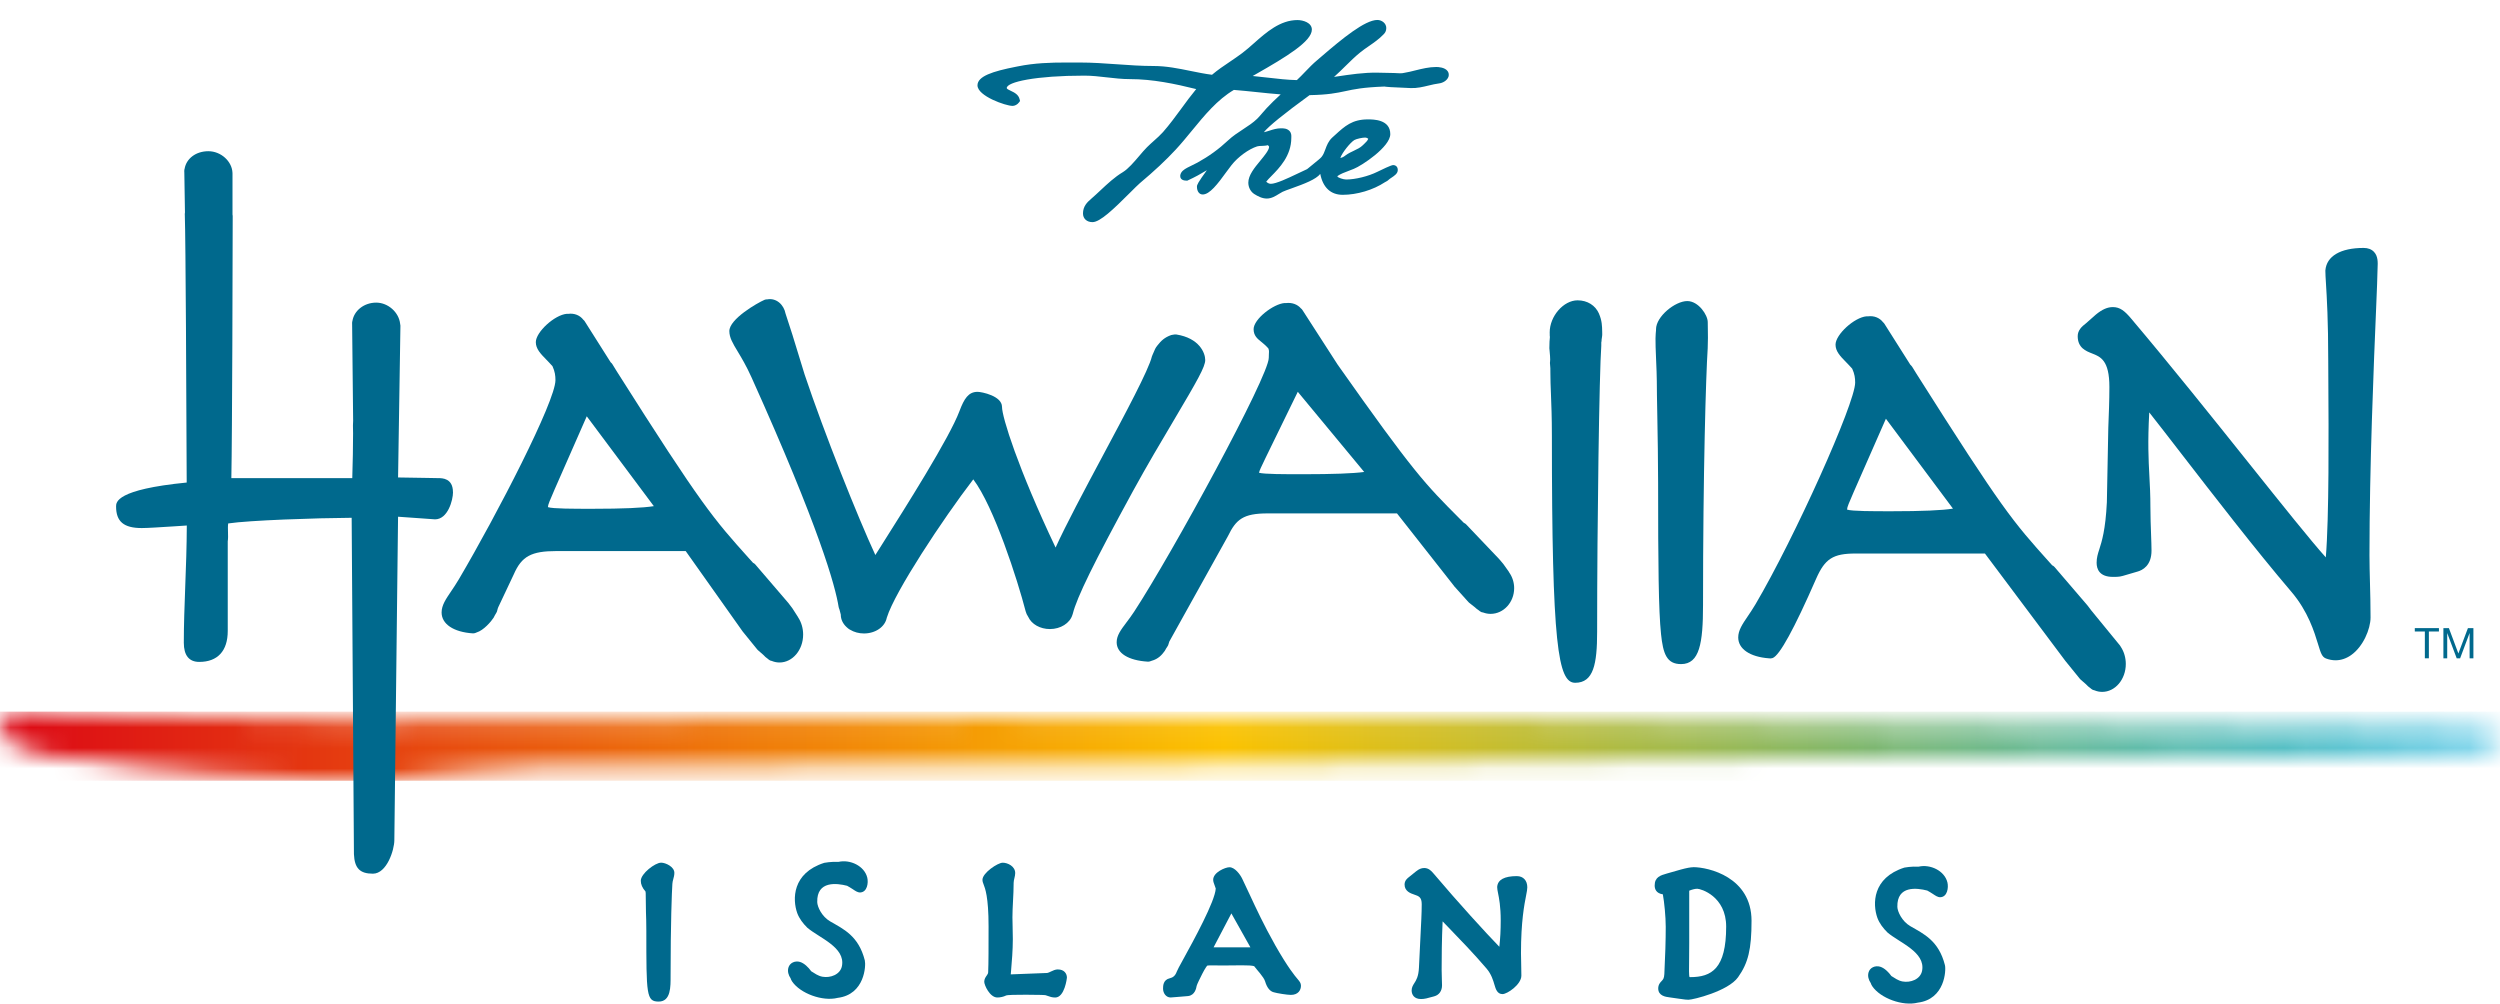<svg width="122" height="49" viewBox="0 0 122 49" fill="none" xmlns="http://www.w3.org/2000/svg">
<g clip-path="url(#clip0_745_1767)">
<mask id="mask0_745_1767" style="mask-type:luminance" maskUnits="userSpaceOnUse" x="0" y="34" width="122" height="5">
<path d="M0.071 35.281C0.071 35.677 0.391 36.452 0.987 36.452C1.272 36.452 1.886 37.021 3.416 37.021C3.767 37.021 4.103 37.053 4.41 37.095C7.21 37.615 14.359 38.099 16.178 38.099C18.117 38.099 20.252 37.985 23.162 37.616C24.907 37.389 27.236 37.389 30.922 37.389C37.519 37.389 44.31 37.44 57.891 37.303C119.553 36.682 121.914 36.895 121.914 36.042C121.914 35.416 119.202 35.72 102.513 35.428C55.763 34.611 30.34 35.285 18.894 35.172C14.626 35.144 7.904 34.887 4.799 34.887C4.68 34.887 4.553 34.892 4.42 34.9C3.65 34.83 2.522 34.726 0.927 34.726C0.46 34.726 0.072 34.844 0.072 35.28" fill="white"/>
</mask>
<g mask="url(#mask0_745_1767)">
<path d="M122 34.727H0V38.1H122V34.727Z" fill="url(#paint0_linear_745_1767)"/>
</g>
<path d="M32.258 42.099C31.973 42.099 31.271 42.63 31.271 42.981C31.271 43.158 31.344 43.326 31.501 43.506C31.512 43.532 31.512 43.633 31.512 43.714C31.512 43.852 31.517 44.357 31.523 44.521C31.531 44.746 31.541 45.028 31.541 45.42C31.541 48.55 31.541 48.877 32.144 48.877C32.746 48.877 32.725 48.132 32.725 47.638C32.725 45.045 32.786 43.514 32.812 43.128C32.816 43.049 32.836 42.974 32.857 42.896C32.883 42.802 32.909 42.705 32.909 42.594C32.909 42.302 32.488 42.098 32.26 42.098L32.258 42.099Z" fill="#00698D"/>
<path d="M51.627 47.307C51.5 47.307 51.391 47.36 51.284 47.411C51.222 47.441 51.145 47.478 51.104 47.481L49.374 47.548C49.357 47.548 49.34 47.548 49.325 47.55C49.33 47.489 49.336 47.421 49.342 47.35C49.376 46.959 49.426 46.366 49.426 45.827C49.426 45.603 49.421 45.417 49.416 45.241C49.412 45.084 49.407 44.934 49.407 44.766C49.407 44.514 49.421 44.251 49.435 43.972C49.45 43.682 49.466 43.381 49.466 43.078C49.466 43.009 49.485 42.93 49.503 42.853C49.522 42.773 49.542 42.689 49.542 42.605C49.542 42.279 49.181 42.1 48.931 42.1C48.695 42.1 47.944 42.596 47.944 42.934C47.944 43.018 47.971 43.086 47.999 43.158C48.072 43.341 48.242 43.771 48.242 45.191C48.242 46.176 48.242 47.027 48.223 47.438C48.221 47.507 48.196 47.545 48.149 47.611C48.099 47.681 48.031 47.776 48.031 47.911C48.031 48.072 48.303 48.678 48.671 48.678C48.814 48.678 48.972 48.642 49.092 48.582C49.16 48.548 49.601 48.543 50.068 48.543C50.816 48.543 50.995 48.559 51.027 48.567L51.086 48.587C51.246 48.644 51.343 48.679 51.493 48.679C51.96 48.679 52.066 47.72 52.066 47.71C52.066 47.511 51.931 47.309 51.628 47.309L51.627 47.307Z" fill="#00698D"/>
<path d="M62.219 46.105C61.686 45.163 61.308 44.351 60.975 43.635C60.853 43.374 60.736 43.123 60.62 42.882C60.517 42.665 60.255 42.321 59.997 42.321C59.798 42.321 59.203 42.569 59.203 42.933C59.203 43.012 59.23 43.09 59.283 43.232C59.297 43.269 59.319 43.329 59.328 43.359C59.303 43.974 58.225 45.935 57.761 46.778C57.546 47.169 57.457 47.332 57.428 47.412C57.348 47.633 57.231 47.703 57.087 47.739C56.757 47.813 56.757 48.118 56.757 48.248C56.757 48.458 56.896 48.677 57.127 48.677C57.167 48.677 57.263 48.669 57.571 48.642C57.714 48.629 57.862 48.616 57.976 48.608C58.314 48.57 58.378 48.22 58.396 48.114C58.414 48.032 58.564 47.735 58.673 47.517C58.809 47.248 58.907 47.129 58.907 47.126C58.959 47.099 59.441 47.116 59.643 47.116C60.332 47.116 60.999 47.082 61.202 47.149C61.329 47.322 61.678 47.681 61.737 47.891C61.827 48.196 61.973 48.377 62.16 48.423C62.311 48.47 62.816 48.551 62.992 48.551C63.358 48.551 63.487 48.31 63.487 48.103C63.487 47.974 63.418 47.893 63.333 47.791C63.19 47.623 62.857 47.229 62.218 46.106L62.219 46.105ZM59.223 46.23L60.091 44.574L61.02 46.23H59.223Z" fill="#00698D"/>
<path d="M74.03 42.754C73.416 42.754 73.091 42.929 73.063 43.276V43.299C73.063 43.377 73.08 43.463 73.104 43.582C73.153 43.825 73.235 44.231 73.235 44.92C73.235 45.382 73.214 45.794 73.168 46.203C72.504 45.518 71.17 44.06 69.952 42.621C69.845 42.494 69.713 42.359 69.502 42.359C69.363 42.359 69.239 42.411 69.098 42.527L68.759 42.8C68.695 42.849 68.543 42.962 68.543 43.164C68.543 43.495 68.843 43.598 69.005 43.652C69.24 43.731 69.38 43.78 69.38 44.129C69.38 44.362 69.371 44.599 69.361 44.84L69.245 47.221C69.224 47.658 69.107 47.842 69.021 47.975C68.959 48.072 68.888 48.183 68.888 48.334C68.888 48.536 69.009 48.753 69.345 48.753C69.518 48.753 69.656 48.714 69.933 48.636L69.994 48.619C70.23 48.555 70.371 48.355 70.371 48.084C70.371 48.016 70.367 47.915 70.363 47.799C70.357 47.652 70.352 47.479 70.352 47.322C70.352 46.783 70.358 45.851 70.4 44.963C70.495 45.062 70.599 45.169 70.712 45.286C71.226 45.818 71.931 46.546 72.546 47.268C72.779 47.541 72.867 47.842 72.931 48.061C72.99 48.262 73.063 48.512 73.323 48.512C73.553 48.512 74.243 48.044 74.243 47.611C74.243 47.394 74.237 47.185 74.233 46.988C74.228 46.818 74.224 46.659 74.224 46.511C74.224 44.974 74.387 44.141 74.475 43.693C74.51 43.514 74.532 43.396 74.532 43.299C74.532 42.969 74.334 42.755 74.027 42.755L74.03 42.754Z" fill="#00698D"/>
<path d="M82.632 42.32C82.503 42.32 82.297 42.359 82.017 42.436L81.343 42.628C81.038 42.715 80.748 42.798 80.748 43.211C80.748 43.383 80.818 43.594 81.147 43.644C81.217 44.02 81.288 44.734 81.288 45.236C81.288 45.865 81.264 46.681 81.22 47.535C81.208 47.75 81.155 47.804 81.092 47.869C81.028 47.934 80.921 48.044 80.921 48.235C80.921 48.599 81.29 48.648 81.464 48.67L82.003 48.747H82.015C82.043 48.752 82.075 48.756 82.109 48.761C82.191 48.773 82.295 48.788 82.398 48.788C82.618 48.788 84.332 48.372 84.817 47.689C85.315 46.989 85.475 46.319 85.475 44.935C85.475 42.798 83.368 42.317 82.629 42.317L82.632 42.32ZM82.477 47.682C82.465 47.682 82.454 47.682 82.446 47.682C82.437 47.645 82.424 47.565 82.424 47.398C82.424 47.212 82.427 47.002 82.429 46.783C82.431 46.539 82.434 46.282 82.434 46.029V43.466C82.558 43.413 82.713 43.371 82.825 43.371C83.001 43.371 84.237 43.738 84.237 45.219C84.237 47.265 83.534 47.684 82.478 47.684L82.477 47.682Z" fill="#00698D"/>
<path d="M94.043 43.455C94.137 43.505 94.228 43.562 94.324 43.624C94.434 43.695 94.556 43.792 94.696 43.784C95.031 43.764 95.096 43.319 95.034 43.062C94.894 42.489 94.197 42.163 93.633 42.292C93.267 42.275 92.94 42.337 92.936 42.338C91.362 42.839 91.38 44.128 91.616 44.791C91.718 45.063 91.896 45.295 92.106 45.503C92.696 46.007 93.968 46.456 93.799 47.369C93.72 47.794 93.23 47.967 92.845 47.896C92.621 47.854 92.47 47.732 92.299 47.63C92.162 47.438 91.96 47.237 91.75 47.175C91.513 47.105 91.248 47.213 91.182 47.463C91.136 47.642 91.188 47.819 91.293 47.975C91.308 48.025 91.331 48.075 91.366 48.127C91.761 48.712 92.852 49.115 93.588 48.929C94.918 48.766 94.974 47.342 94.913 47.1C94.61 45.897 93.868 45.57 93.224 45.197C92.812 44.958 92.596 44.48 92.591 44.255C92.566 43.196 93.559 43.333 94.045 43.458L94.043 43.455Z" fill="#00698D"/>
<path d="M41.333 43.223C41.426 43.273 41.517 43.329 41.613 43.391C41.723 43.463 41.845 43.56 41.985 43.552C42.32 43.532 42.385 43.086 42.323 42.829C42.184 42.256 41.486 41.93 40.922 42.059C40.556 42.042 40.23 42.105 40.225 42.106C38.651 42.607 38.67 43.896 38.905 44.559C39.007 44.831 39.185 45.063 39.395 45.271C39.985 45.774 41.257 46.223 41.088 47.137C41.01 47.562 40.519 47.735 40.134 47.664C39.91 47.622 39.759 47.5 39.588 47.398C39.451 47.206 39.249 47.005 39.039 46.942C38.802 46.872 38.537 46.981 38.471 47.231C38.425 47.409 38.477 47.587 38.582 47.743C38.597 47.793 38.62 47.843 38.655 47.895C39.05 48.479 40.141 48.883 40.877 48.696C42.207 48.533 42.263 47.11 42.203 46.868C41.899 45.664 41.157 45.338 40.513 44.964C40.101 44.726 39.885 44.248 39.881 44.022C39.855 42.964 40.849 43.101 41.334 43.225L41.333 43.223Z" fill="#00698D"/>
<path d="M49.398 5.17C49.522 5.17 49.648 5.105 49.727 4.998L49.778 4.93L49.758 4.848C49.705 4.609 49.486 4.508 49.327 4.433C49.215 4.38 49.129 4.337 49.129 4.297C49.129 3.999 50.546 3.691 52.918 3.691C53.28 3.691 53.652 3.733 54.01 3.775C54.378 3.817 54.759 3.861 55.143 3.861C56.252 3.861 57.343 4.091 58.375 4.347C58.12 4.655 57.882 4.979 57.651 5.296C57.366 5.685 57.071 6.086 56.754 6.446C56.621 6.595 56.47 6.73 56.31 6.872C56.198 6.973 56.081 7.077 55.973 7.185C55.856 7.302 55.73 7.45 55.597 7.607C55.342 7.906 55.054 8.244 54.798 8.399C54.392 8.642 54.045 8.969 53.708 9.284C53.559 9.423 53.406 9.567 53.253 9.699C53.05 9.872 52.85 10.07 52.85 10.417C52.85 10.671 53.037 10.84 53.314 10.84C53.682 10.84 54.336 10.214 55.154 9.396C55.355 9.196 55.527 9.023 55.627 8.937C56.336 8.342 56.892 7.822 57.375 7.301C57.649 7.006 57.914 6.682 58.171 6.369C58.779 5.628 59.406 4.864 60.213 4.388C60.584 4.417 60.962 4.457 61.329 4.495C61.713 4.536 62.105 4.577 62.498 4.606C62.235 4.846 62.011 5.065 61.809 5.281C61.746 5.35 61.685 5.42 61.624 5.491C61.536 5.593 61.446 5.699 61.352 5.794C61.149 5.99 60.912 6.146 60.66 6.31C60.413 6.472 60.157 6.638 59.931 6.851C59.479 7.276 58.989 7.631 58.434 7.936C58.359 7.978 58.28 8.015 58.201 8.053C58.118 8.092 58.036 8.132 57.953 8.177L57.919 8.196C57.806 8.259 57.617 8.364 57.595 8.57V8.59C57.593 8.658 57.624 8.815 57.903 8.815H57.942L57.978 8.798C58.298 8.652 58.603 8.485 58.895 8.307C58.457 8.913 58.411 9.017 58.411 9.11C58.411 9.337 58.523 9.491 58.692 9.491C59.026 9.491 59.408 9.002 59.87 8.361C59.964 8.233 60.045 8.121 60.102 8.053C60.411 7.659 60.936 7.276 61.347 7.144C61.413 7.124 61.489 7.122 61.57 7.12C61.663 7.116 61.766 7.114 61.87 7.085C61.91 7.115 61.932 7.146 61.932 7.165C61.932 7.32 61.705 7.597 61.504 7.841C61.215 8.191 60.918 8.553 60.918 8.914C60.918 9.137 61.025 9.346 61.201 9.464C61.377 9.575 61.588 9.689 61.819 9.689C62.05 9.689 62.241 9.57 62.409 9.465C62.469 9.428 62.529 9.391 62.59 9.36C62.667 9.322 62.83 9.264 63.018 9.197C63.666 8.966 64.222 8.752 64.429 8.487C64.558 9.149 64.938 9.507 65.523 9.507C66.222 9.507 67.011 9.271 67.586 8.891C67.647 8.86 67.719 8.823 67.778 8.763C67.799 8.741 67.853 8.705 67.9 8.674C68.053 8.572 68.212 8.467 68.212 8.295C68.212 8.106 68.071 8.055 67.988 8.055C67.889 8.055 67.415 8.286 67.216 8.384C66.781 8.601 66.141 8.76 65.692 8.76C65.549 8.76 65.298 8.67 65.269 8.618C65.269 8.61 65.269 8.601 65.269 8.591C65.421 8.485 65.608 8.416 65.804 8.342C65.896 8.308 65.987 8.274 66.07 8.238C66.451 8.086 67.846 7.17 67.846 6.545C67.846 5.826 67.02 5.826 66.749 5.826C65.989 5.826 65.626 6.156 65.165 6.576L65.021 6.706C64.825 6.883 64.748 7.096 64.679 7.283C64.629 7.418 64.583 7.547 64.49 7.661C64.45 7.715 64.266 7.863 64.132 7.971C64.029 8.054 63.926 8.138 63.848 8.204C63.826 8.222 63.805 8.238 63.785 8.254C63.615 8.332 63.433 8.419 63.248 8.507C62.86 8.692 62.272 8.97 62.017 8.97C61.92 8.97 61.843 8.917 61.791 8.866C61.843 8.796 61.949 8.687 62.039 8.596C62.429 8.201 63.016 7.604 63.016 6.727V6.697C63.02 6.619 63.024 6.49 62.921 6.385C62.797 6.261 62.625 6.261 62.511 6.261C62.306 6.261 62.125 6.319 61.948 6.376C61.855 6.405 61.765 6.434 61.675 6.453C61.913 6.156 62.662 5.55 63.907 4.643C64.821 4.625 65.221 4.539 65.647 4.449C66.072 4.357 66.511 4.263 67.539 4.224H67.561C67.637 4.237 67.868 4.262 68.843 4.298C69.145 4.311 69.438 4.241 69.719 4.173C69.894 4.131 70.059 4.091 70.225 4.071C70.397 4.05 70.614 3.942 70.686 3.746C70.716 3.647 70.701 3.549 70.642 3.468C70.507 3.284 70.185 3.269 70.091 3.269C69.736 3.269 69.398 3.354 69.073 3.434C68.89 3.481 68.716 3.524 68.536 3.553L68.431 3.572C68.406 3.572 68.377 3.573 68.345 3.576H68.306C68.231 3.569 68.014 3.559 67.219 3.546C66.552 3.535 65.888 3.636 65.245 3.732C65.198 3.739 65.149 3.746 65.101 3.753C65.295 3.583 65.479 3.4 65.657 3.225C65.893 2.992 66.138 2.75 66.4 2.541C66.524 2.441 66.656 2.35 66.797 2.253C67.044 2.082 67.298 1.907 67.512 1.683C67.585 1.611 67.651 1.524 67.651 1.368C67.651 1.132 67.426 0.974 67.216 0.974C66.608 0.974 65.492 1.893 64.491 2.755C64.411 2.824 64.34 2.885 64.284 2.932C64.07 3.109 63.88 3.308 63.695 3.5C63.563 3.638 63.428 3.779 63.287 3.909C62.824 3.899 62.352 3.845 61.897 3.792C61.645 3.762 61.39 3.733 61.131 3.709C61.184 3.679 61.239 3.648 61.295 3.615C62.786 2.766 64.019 2.016 64.019 1.444C64.019 1.105 63.588 0.979 63.316 0.979C62.471 0.979 61.795 1.576 61.2 2.103C60.997 2.282 60.807 2.452 60.616 2.594C60.422 2.74 60.216 2.878 60.018 3.013C59.724 3.21 59.421 3.415 59.146 3.649C58.796 3.604 58.441 3.532 58.098 3.462C57.518 3.343 56.918 3.221 56.304 3.221C55.689 3.221 55.093 3.178 54.504 3.136C53.913 3.094 53.303 3.051 52.7 3.051H52.01C51.275 3.051 50.483 3.074 49.678 3.238L49.566 3.26C48.447 3.481 47.701 3.719 47.701 4.165C47.701 4.692 49.091 5.167 49.404 5.167L49.398 5.17ZM66.07 7.355C65.934 7.419 65.793 7.485 65.659 7.585C65.568 7.658 65.495 7.694 65.407 7.708C65.492 7.456 65.903 6.94 66.1 6.83C66.194 6.778 66.483 6.713 66.617 6.713C66.698 6.713 66.763 6.762 66.77 6.777C66.739 6.864 66.652 6.947 66.568 7.027C66.545 7.049 66.524 7.069 66.502 7.09C66.388 7.205 66.233 7.277 66.07 7.355Z" fill="#00698D"/>
<path d="M117.842 30.817H118.333V32.125H118.529V30.817H119.02V30.652H117.842V30.817Z" fill="#00698D"/>
<path d="M120.435 30.652L119.969 31.89L119.506 30.652H119.238V32.125H119.424V30.9H119.427L119.887 32.125H120.054L120.513 30.9H120.517V32.125H120.702V30.652H120.435Z" fill="#00698D"/>
<path d="M22.104 24.014C22.104 23.333 21.572 23.333 21.397 23.333C21.317 23.333 21.108 23.328 20.845 23.323C20.27 23.31 19.757 23.301 19.426 23.3L19.541 15.892C19.541 15.861 19.536 15.831 19.527 15.803C19.468 15.243 18.94 14.768 18.358 14.768C17.776 14.768 17.281 15.148 17.198 15.664C17.187 15.695 17.182 15.729 17.183 15.763V15.797C17.183 15.803 17.183 15.809 17.183 15.815C17.183 15.823 17.183 15.832 17.184 15.841L17.233 20.534L17.23 20.608C17.228 20.651 17.226 20.694 17.224 20.755C17.228 20.884 17.23 21.012 17.23 21.145C17.23 21.785 17.216 22.521 17.191 23.334H11.29C11.332 21.271 11.355 12.36 11.356 10.536C11.356 10.512 11.352 10.489 11.346 10.464V8.487C11.346 8.48 11.346 8.474 11.346 8.467C11.346 8.458 11.346 8.448 11.345 8.437C11.325 7.872 10.781 7.379 10.168 7.379C9.556 7.379 9.094 7.741 9.01 8.23C8.999 8.263 8.993 8.297 8.993 8.333V8.359C8.993 8.366 8.993 8.374 8.993 8.381C8.993 8.39 8.993 8.401 8.995 8.411L9.026 10.369L9.021 10.399C9.017 10.422 9.016 10.446 9.017 10.468C9.017 10.473 9.017 10.481 9.019 10.489C9.06 11.586 9.098 19.711 9.111 23.548C5.665 23.887 5.665 24.508 5.665 24.716C5.665 25.454 6.04 25.769 6.919 25.769C7.205 25.769 7.806 25.729 8.443 25.689C8.666 25.674 8.894 25.659 9.116 25.645C9.112 26.69 9.075 27.695 9.038 28.667C9.003 29.61 8.97 30.501 8.97 31.361C8.97 31.984 9.224 32.301 9.725 32.301C10.62 32.301 11.114 31.765 11.114 30.792V26.42C11.135 26.284 11.131 26.126 11.126 25.959C11.123 25.835 11.117 25.641 11.136 25.544C12.152 25.39 15.432 25.279 17.161 25.268L17.272 41.684C17.302 42.37 17.562 42.636 18.197 42.636C18.877 42.636 19.244 41.474 19.244 41.002L19.425 25.232C19.425 25.232 19.425 25.22 19.425 25.216C19.599 25.225 20.125 25.264 20.487 25.291C20.988 25.329 21.183 25.344 21.23 25.344C21.855 25.344 22.107 24.406 22.107 24.016L22.104 24.014Z" fill="#00698D"/>
<path d="M80.852 18.588C80.852 18.952 80.863 19.557 80.876 20.258C80.894 21.257 80.916 22.5 80.916 23.565C80.916 27.553 80.938 29.789 81.058 30.94C81.159 31.914 81.338 32.408 82.036 32.408C82.938 32.408 83.108 31.395 83.108 29.525C83.108 23.005 83.247 18.382 83.336 16.994C83.353 16.6 83.347 16.341 83.343 16.09C83.341 15.971 83.338 15.853 83.338 15.719C83.338 15.372 82.886 14.692 82.338 14.692C81.75 14.692 80.814 15.443 80.814 16.069V16.114C80.8 16.217 80.795 16.348 80.789 16.514C80.782 16.688 80.8 17.113 80.818 17.562C80.835 17.955 80.852 18.36 80.852 18.588Z" fill="#00698D"/>
<path d="M78.034 15.312C77.856 14.902 77.464 14.656 76.986 14.656C76.299 14.656 75.625 15.432 75.625 16.221C75.625 16.244 75.625 16.268 75.627 16.295C75.624 16.321 75.624 16.347 75.627 16.373C75.637 16.445 75.637 16.451 75.63 16.507C75.623 16.58 75.609 16.701 75.609 16.988C75.609 16.997 75.609 17.007 75.61 17.016L75.616 17.071C75.63 17.213 75.663 17.547 75.642 17.663C75.636 17.696 75.635 17.729 75.641 17.762C75.659 17.883 75.659 18.047 75.659 18.221C75.659 18.533 75.671 18.849 75.686 19.215C75.706 19.73 75.732 20.372 75.732 21.271C75.732 31.5 76.03 33.32 76.869 33.32C77.765 33.32 77.94 32.407 77.94 30.832C77.94 25.462 78.046 18.16 78.143 16.874C78.146 16.805 78.144 16.764 78.143 16.731V16.713C78.143 16.704 78.146 16.693 78.15 16.676C78.156 16.646 78.16 16.616 78.157 16.585C78.16 16.559 78.165 16.524 78.171 16.489C78.183 16.409 78.19 16.362 78.189 16.315L78.187 16.189C78.182 15.91 78.177 15.648 78.032 15.312H78.034Z" fill="#00698D"/>
<path d="M103.46 31.506L102.06 29.796L101.864 29.539L100.258 27.667C100.227 27.632 100.19 27.605 100.147 27.587L100.011 27.436C98.224 25.444 97.744 24.909 93.516 18.227C93.448 18.12 93.379 18.008 93.312 17.896C93.297 17.871 93.278 17.847 93.256 17.828C93.246 17.819 93.234 17.809 93.224 17.799L91.958 15.798C91.94 15.77 91.917 15.745 91.892 15.725C91.733 15.515 91.458 15.395 91.151 15.438C91.129 15.435 91.109 15.435 91.088 15.436C90.493 15.485 89.574 16.325 89.574 16.819C89.574 17.147 89.81 17.389 90.084 17.668C90.177 17.765 90.283 17.872 90.388 17.992C90.507 18.253 90.532 18.454 90.532 18.674C90.532 19.676 87.578 26.242 85.671 29.483C85.538 29.709 85.406 29.903 85.29 30.075C85.031 30.457 84.825 30.759 84.825 31.107C84.825 31.667 85.395 32.055 86.313 32.125C86.375 32.139 86.44 32.134 86.503 32.113C86.841 31.994 87.555 30.694 88.626 28.246C89.056 27.265 89.452 27.012 90.552 27.012H96.865L100.79 32.253L101.499 33.127C101.509 33.141 101.522 33.152 101.534 33.163L101.791 33.387C101.86 33.465 101.938 33.533 102.021 33.589L102.056 33.619C102.1 33.657 102.154 33.681 102.212 33.689C102.333 33.739 102.459 33.764 102.586 33.764C103.222 33.764 103.739 33.153 103.739 32.402C103.739 32.101 103.655 31.808 103.499 31.571C103.489 31.548 103.476 31.527 103.46 31.508V31.506ZM95.304 24.821C94.782 24.906 93.778 24.949 92.308 24.949C91.4 24.949 90.377 24.949 90.138 24.869V24.857C90.138 24.753 90.227 24.547 90.466 23.997L92.032 20.434L95.304 24.82V24.821Z" fill="#00698D"/>
<path d="M39.193 30.965C39.193 30.664 39.108 30.371 38.953 30.134C38.948 30.121 38.941 30.11 38.934 30.099L38.674 29.694C38.67 29.687 38.665 29.681 38.661 29.675L38.465 29.418L36.858 27.545C36.828 27.51 36.791 27.483 36.748 27.465L36.535 27.229C34.83 25.33 34.256 24.691 30.088 18.105C30.021 17.997 29.952 17.886 29.885 17.774C29.87 17.748 29.851 17.725 29.828 17.706C29.818 17.697 29.808 17.688 29.798 17.677L28.532 15.676C28.514 15.648 28.492 15.624 28.466 15.604C28.307 15.393 28.032 15.273 27.725 15.316C27.704 15.314 27.683 15.313 27.662 15.314C27.067 15.363 26.148 16.203 26.148 16.697C26.148 17.025 26.384 17.267 26.658 17.547C26.751 17.644 26.857 17.751 26.962 17.871C27.081 18.132 27.106 18.333 27.106 18.553C27.106 19.581 24.27 25.079 22.394 28.265C22.261 28.49 22.131 28.684 22.015 28.855C21.755 29.238 21.55 29.54 21.55 29.888C21.55 30.454 22.133 30.845 23.07 30.908C23.118 30.911 23.166 30.903 23.21 30.884C23.227 30.877 23.243 30.868 23.262 30.862C23.599 30.763 23.97 30.329 24.086 30.147C24.091 30.138 24.097 30.128 24.102 30.119L24.119 30.084C24.131 30.063 24.141 30.042 24.149 30.027C24.171 29.983 24.195 29.943 24.22 29.905C24.24 29.875 24.255 29.841 24.262 29.805C24.279 29.73 24.296 29.675 24.313 29.636L25.073 28.027C25.458 27.147 25.925 26.892 27.154 26.892H33.462L36.233 30.804C36.233 30.804 36.241 30.815 36.244 30.819L36.953 31.693C36.963 31.707 36.976 31.718 36.988 31.729L37.245 31.953C37.314 32.032 37.392 32.099 37.475 32.155L37.509 32.185C37.553 32.224 37.608 32.248 37.666 32.255C37.787 32.305 37.912 32.33 38.04 32.33C38.676 32.33 39.193 31.719 39.193 30.968V30.965ZM31.906 24.7C31.384 24.785 30.38 24.829 28.909 24.829C28.002 24.829 26.978 24.829 26.74 24.749C26.74 24.745 26.74 24.742 26.74 24.737C26.74 24.634 26.829 24.429 27.067 23.879L28.634 20.315L31.907 24.7H31.906Z" fill="#00698D"/>
<path d="M115.345 12.099C114.216 12.099 113.535 12.499 113.478 13.198C113.478 13.206 113.478 13.214 113.478 13.222C113.478 13.371 113.491 13.572 113.508 13.849C113.549 14.519 113.618 15.639 113.618 17.606C113.618 17.882 113.62 18.284 113.624 18.775C113.637 20.961 113.664 25.253 113.499 27.2C112.759 26.376 111.357 24.62 109.781 22.648C107.971 20.383 105.919 17.816 103.996 15.542C103.691 15.181 103.46 14.986 103.109 14.986C102.843 14.986 102.59 15.097 102.279 15.351L101.793 15.78C101.584 15.938 101.392 16.123 101.392 16.406C101.392 16.975 101.795 17.132 102.089 17.247C102.505 17.41 102.938 17.578 102.938 18.883C102.938 19.551 102.911 20.219 102.885 20.873L102.815 24.513C102.749 25.861 102.567 26.427 102.448 26.8C102.376 27.022 102.315 27.215 102.315 27.46C102.315 27.776 102.454 28.152 103.112 28.152C103.432 28.152 103.471 28.143 103.79 28.046C103.906 28.011 104.064 27.962 104.298 27.897C104.558 27.828 104.994 27.601 104.994 26.869C104.994 26.682 104.984 26.412 104.973 26.1C104.958 25.68 104.94 25.204 104.94 24.766C104.94 24.16 104.914 23.676 104.889 23.209C104.847 22.416 104.804 21.6 104.883 20.125C105.281 20.628 105.816 21.32 106.44 22.128C107.97 24.108 110.063 26.82 111.824 28.885C112.634 29.834 112.943 30.848 113.127 31.454C113.254 31.87 113.312 32.06 113.511 32.135C113.666 32.193 113.822 32.222 113.975 32.222C114.237 32.222 114.493 32.138 114.73 31.972C115.319 31.561 115.683 30.697 115.683 30.132C115.683 29.536 115.669 28.972 115.654 28.427C115.642 27.954 115.63 27.509 115.63 27.099C115.63 22.791 115.84 17.769 115.954 15.07C115.994 14.107 116.02 13.469 116.02 13.268C116.02 13.207 116.023 13.145 116.026 13.082C116.039 12.812 116.054 12.506 115.849 12.29C115.728 12.163 115.558 12.099 115.343 12.099H115.345Z" fill="#00698D"/>
<path d="M57.291 20.495C58.442 18.552 58.815 17.897 58.815 17.57C58.815 17.216 58.521 16.5 57.407 16.323C57.406 16.323 57.403 16.323 57.402 16.323C57.349 16.315 57.306 16.323 57.257 16.332L57.237 16.335C57.209 16.337 57.18 16.342 57.153 16.351C56.836 16.463 56.662 16.627 56.485 16.855C56.389 16.965 56.339 17.091 56.298 17.193C56.28 17.237 56.263 17.281 56.241 17.323C56.228 17.346 56.218 17.371 56.212 17.397C56.064 18.035 54.914 20.187 53.801 22.268C52.922 23.913 52.019 25.604 51.513 26.721C49.67 22.839 48.898 20.348 48.898 19.855C48.898 19.321 47.907 19.122 47.704 19.122C47.261 19.122 47.052 19.452 46.822 20.062C46.335 21.364 44.195 24.748 43.045 26.566C42.924 26.757 42.814 26.931 42.717 27.085C41.866 25.253 40.221 21.13 39.266 18.278L38.689 16.4L38.68 16.367C38.677 16.358 38.674 16.349 38.671 16.34L38.335 15.305C38.248 14.851 37.869 14.53 37.445 14.609C37.4 14.606 37.353 14.613 37.308 14.632C36.944 14.79 35.592 15.57 35.592 16.157C35.592 16.478 35.763 16.761 36 17.153C36.185 17.462 36.417 17.846 36.666 18.398C39.995 25.788 40.764 28.603 40.926 29.623C40.93 29.642 40.934 29.66 40.941 29.678C40.945 29.69 40.951 29.704 40.958 29.723L40.97 29.761C40.981 29.797 40.993 29.843 41.006 29.897C41.014 29.928 41.023 29.961 41.031 29.995C41.031 29.997 41.031 30 41.031 30.002C41.031 30.219 41.128 30.429 41.304 30.594C41.337 30.629 41.369 30.653 41.39 30.67C41.391 30.67 41.392 30.672 41.393 30.672C41.411 30.687 41.438 30.706 41.456 30.716C41.464 30.721 41.472 30.724 41.48 30.728C41.679 30.849 41.914 30.913 42.162 30.913C42.724 30.913 43.19 30.588 43.275 30.145C43.278 30.141 43.279 30.136 43.28 30.132C43.667 28.879 46.009 25.33 47.496 23.393C48.501 24.715 49.653 28.286 50.052 29.832C50.076 29.926 50.118 30.015 50.178 30.104C50.34 30.461 50.76 30.698 51.236 30.698C51.758 30.698 52.21 30.41 52.333 30.008C52.34 29.991 52.347 29.971 52.352 29.953C52.553 29.147 53.378 27.466 55.294 23.956C55.976 22.71 56.674 21.534 57.29 20.497L57.291 20.495Z" fill="#00698D"/>
<path d="M70.954 28.596L71.663 29.384C71.674 29.396 71.687 29.407 71.699 29.418L71.969 29.63C72.028 29.687 72.093 29.739 72.164 29.784L72.22 29.829C72.266 29.865 72.321 29.887 72.38 29.891C72.499 29.935 72.621 29.957 72.739 29.957C73.375 29.957 73.891 29.394 73.891 28.701C73.891 28.429 73.807 28.162 73.653 27.942C73.645 27.925 73.636 27.908 73.625 27.892L73.366 27.528C73.361 27.521 73.356 27.514 73.351 27.509L73.154 27.277L71.548 25.59C71.517 25.557 71.48 25.532 71.437 25.516L71.225 25.303C69.556 23.63 68.994 23.067 65.276 17.792L63.557 15.126C63.536 15.095 63.512 15.068 63.482 15.047C63.321 14.859 63.056 14.752 62.752 14.79C62.732 14.788 62.711 14.787 62.691 14.788C62.143 14.828 61.176 15.572 61.176 16.063C61.176 16.38 61.361 16.529 61.54 16.673C61.636 16.751 61.756 16.847 61.894 17C61.92 17.058 61.927 17.103 61.927 17.163C61.927 17.193 61.925 17.228 61.922 17.272C61.919 17.33 61.916 17.392 61.916 17.463C61.916 18.367 57.201 27.013 55.345 29.852C55.213 30.054 55.081 30.228 54.965 30.382C54.701 30.733 54.493 31.011 54.493 31.341C54.493 31.876 55.062 32.231 56.016 32.289C56.021 32.289 56.027 32.289 56.031 32.289C56.069 32.289 56.11 32.281 56.145 32.266C56.162 32.259 56.18 32.251 56.197 32.247C56.522 32.161 56.702 31.957 56.836 31.77C56.843 31.761 56.848 31.75 56.854 31.74L56.872 31.709C56.883 31.689 56.895 31.669 56.901 31.655C56.923 31.617 56.945 31.582 56.97 31.549C56.994 31.517 57.011 31.482 57.02 31.444C57.035 31.38 57.051 31.332 57.062 31.308L59.925 26.16C60.321 25.344 60.672 25.054 61.856 25.054H68.173L70.944 28.578C70.944 28.578 70.952 28.589 70.956 28.593L70.954 28.596ZM66.571 23.032C66.035 23.105 65.043 23.142 63.608 23.142C62.667 23.142 61.697 23.142 61.441 23.071C61.452 22.981 61.549 22.781 61.763 22.337L63.332 19.12L66.571 23.03V23.032Z" fill="#00698D"/>
</g>
<defs>
<linearGradient id="paint0_linear_745_1767" x1="-0.284" y1="36.515" x2="122.2" y2="36.515" gradientUnits="userSpaceOnUse">
<stop stop-color="#DC0716"/>
<stop offset="0.49" stop-color="#FBC200"/>
<stop offset="1" stop-color="#00ABDB"/>
</linearGradient>
<clipPath id="clip0_745_1767">
<rect width="122" height="48" fill="white" transform="translate(0 0.975)"/>
</clipPath>
</defs>
</svg>
